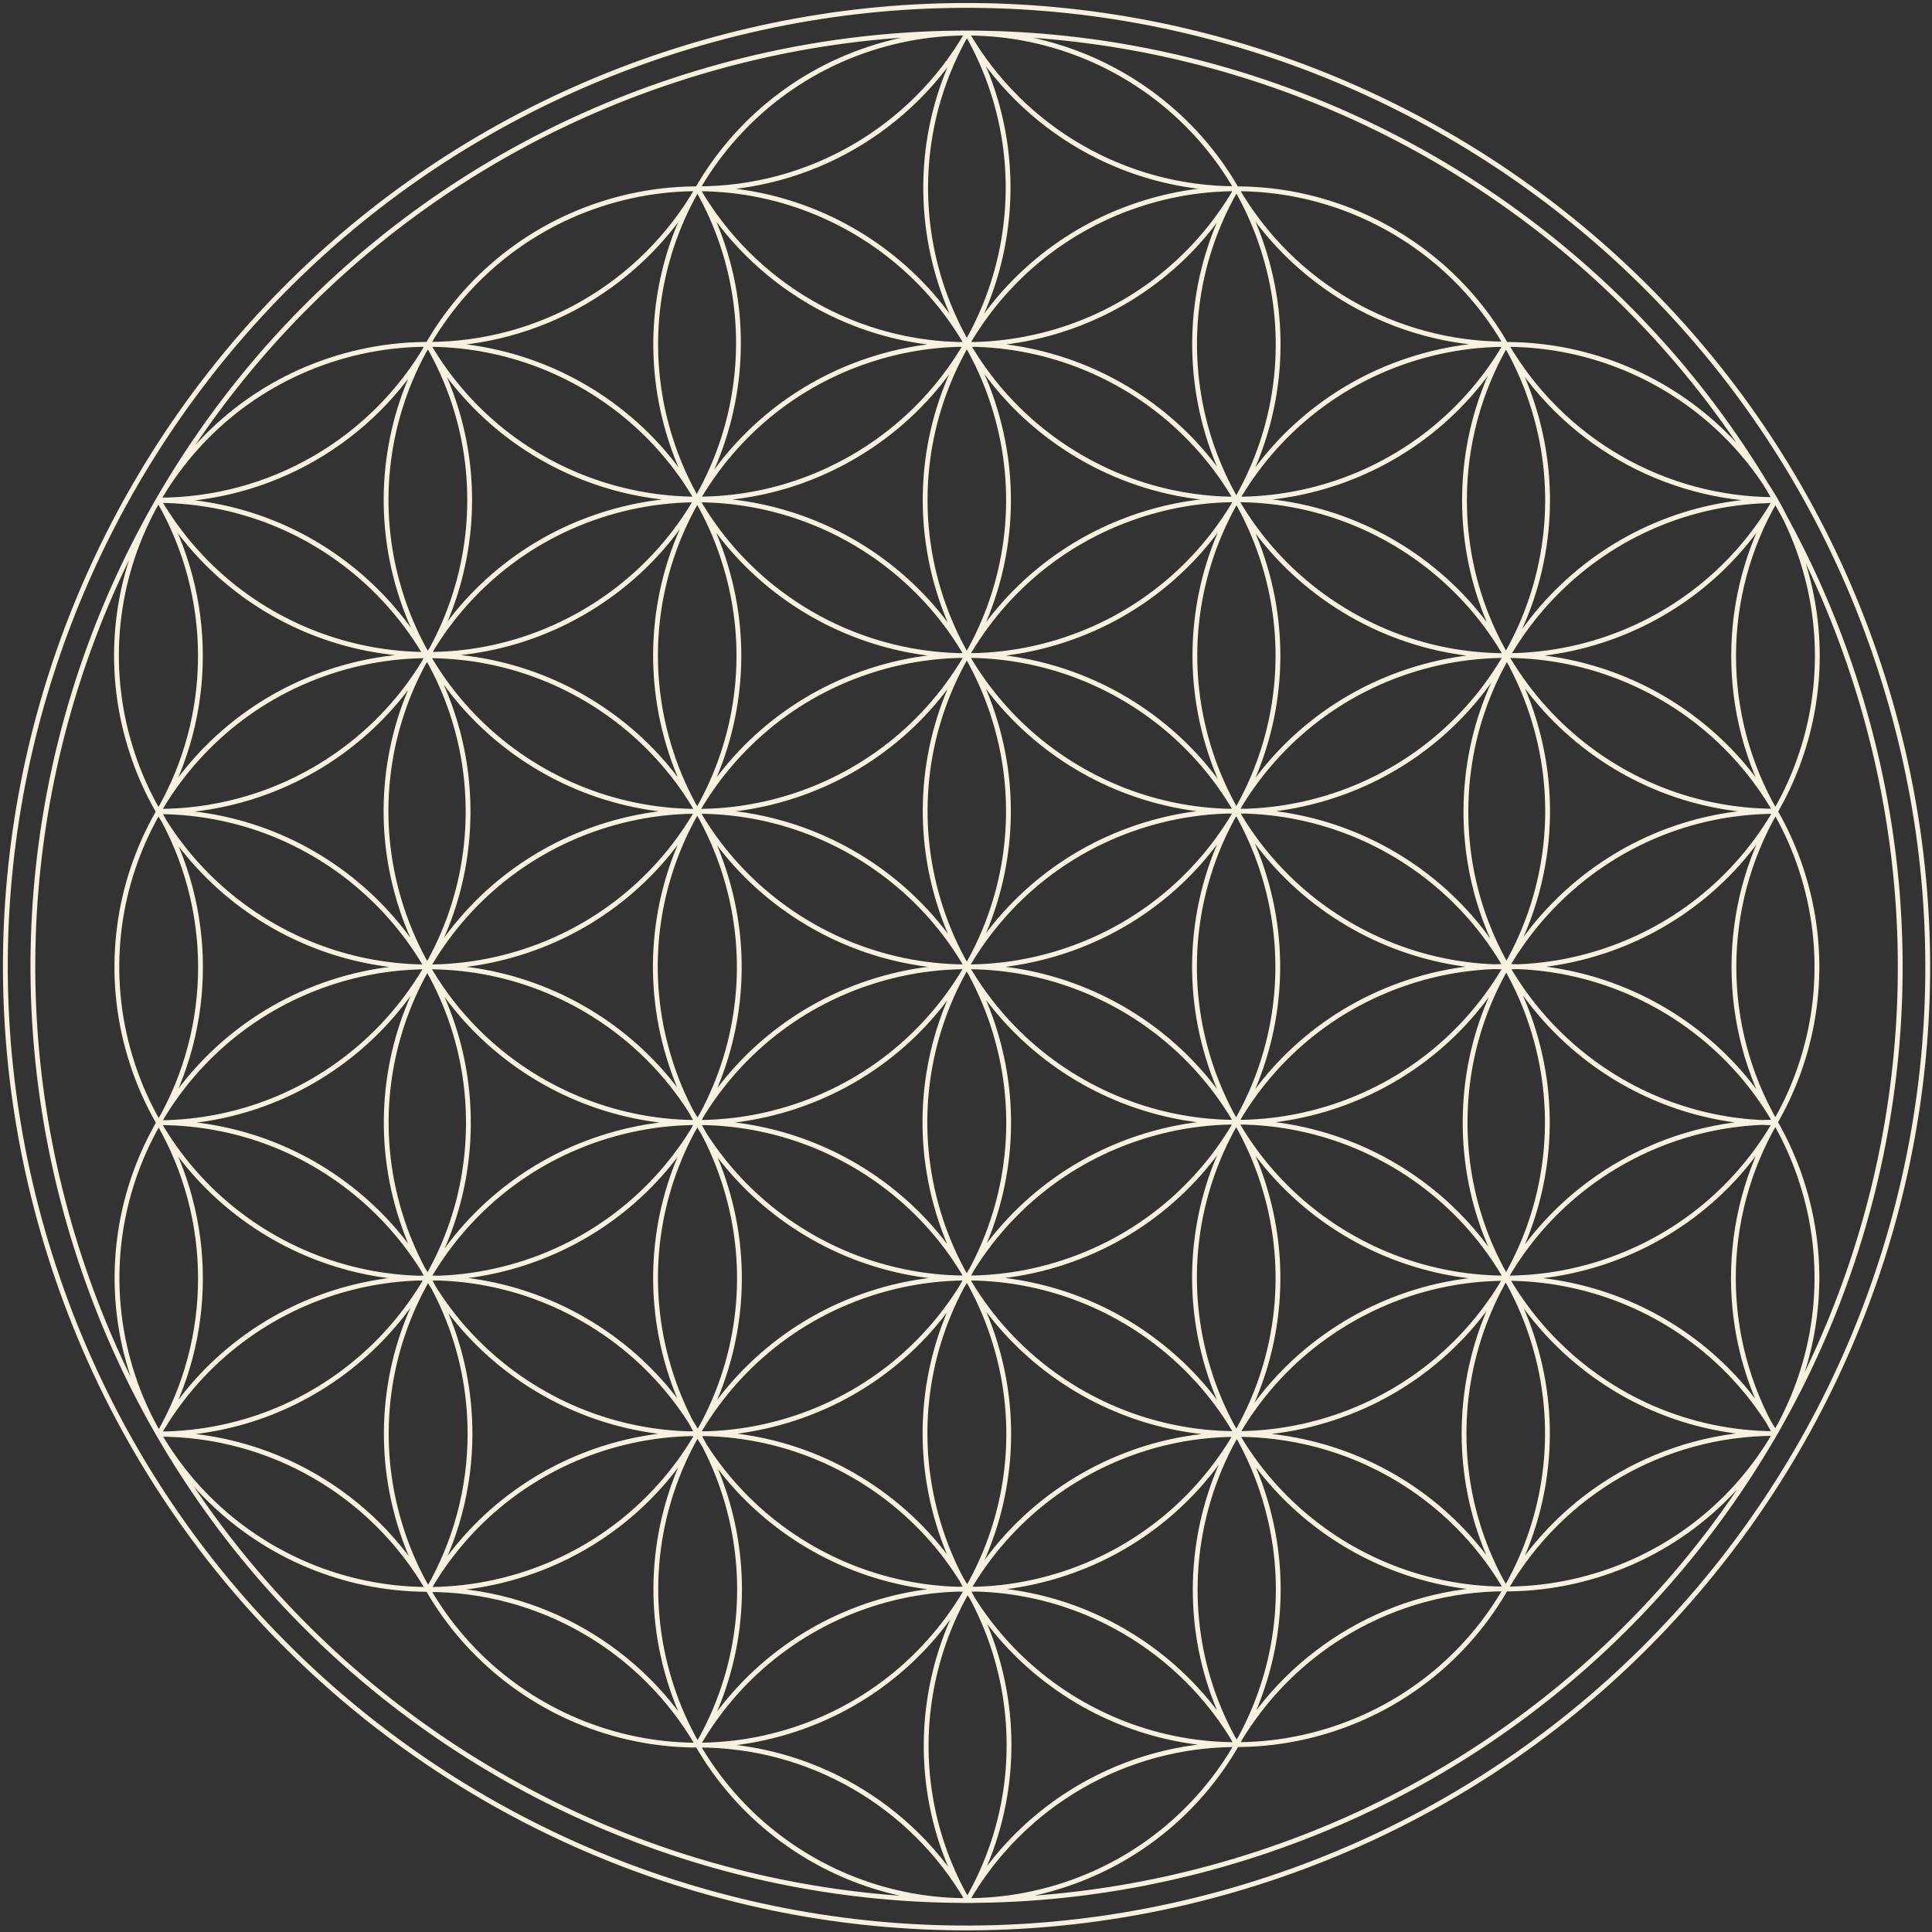 <svg width="402" height="402" viewBox="0 0 402 402" fill="none" xmlns="http://www.w3.org/2000/svg">
<rect x="0" y="0" width="402" height="402" fill="#333333" stroke="none"/>
<path d="M257.277 362.945C239.493 331.928 250.224 292.369 281.247 274.585C312.086 256.903 351.414 267.403 369.343 298.098M201.294 395.415C183.516 364.398 194.242 324.838 225.264 307.054C256.082 289.389 295.378 299.857 313.323 330.508M89.12 330.718C106.974 299.738 146.56 289.104 177.534 306.957C208.513 324.811 219.148 364.398 201.294 395.372M33.062 298.297C50.932 267.328 90.524 256.715 121.492 274.585C152.461 292.455 163.074 332.046 145.204 363.015M33.041 168.898C68.791 169.07 97.635 198.199 97.463 233.95C97.291 269.448 68.566 298.184 33.068 298.372M32.971 104.137C68.722 104.314 97.565 133.438 97.393 169.188C97.221 204.654 68.544 233.374 33.078 233.605M145.124 39.311C162.854 70.36 152.063 109.903 121.014 127.633C90.18 145.245 50.916 134.729 33.003 104.067M201.203 6.949C218.96 37.982 208.196 77.536 177.163 95.288C146.318 112.937 107.017 102.421 89.104 71.732M257.271 39.305C239.396 70.269 199.804 80.882 168.841 63.007C158.991 57.321 150.82 49.144 145.134 39.3M313.313 71.667C295.335 102.571 255.706 113.05 224.802 95.072C194.059 77.186 183.505 37.853 201.16 6.981M369.392 104.013C351.533 134.987 311.941 145.616 280.972 127.752C249.998 109.892 239.369 70.301 257.233 39.332M369.349 233.632C333.598 233.406 304.792 204.24 305.018 168.489C305.238 133.018 333.964 104.336 369.435 104.158M369.268 298.302C333.517 298.125 304.673 268.996 304.851 233.245C305.028 197.715 333.808 168.962 369.338 168.828M89.044 71.699C106.92 102.663 96.312 142.254 65.349 160.135C55.537 165.799 44.407 168.79 33.073 168.806M33.025 104.094C44.595 124.126 44.595 148.812 33.025 168.849M89.028 71.764C77.452 91.748 56.102 104.056 33.003 104.05M145.107 39.316C133.547 59.311 112.208 71.635 89.109 71.651M201.273 6.879C189.696 26.949 168.276 39.305 145.107 39.273M257.196 39.257C234.124 39.241 212.806 26.949 201.235 6.992M313.2 71.586C290.144 71.549 268.847 59.246 257.293 39.294M369.462 168.785C333.705 168.785 304.722 139.801 304.722 104.045C304.722 92.706 307.702 81.565 313.361 71.737M369.365 103.948C346.288 103.937 324.964 91.646 313.388 71.683M369.316 168.731C357.821 148.709 357.859 124.072 369.419 104.088M369.376 233.423C357.918 213.46 357.923 188.909 369.386 168.952M369.273 298.195C357.773 278.167 357.81 253.536 369.37 233.546M313.27 330.524C295.437 299.534 306.099 259.959 337.089 242.121C346.89 236.478 357.998 233.503 369.306 233.492M313.345 330.53C324.905 310.583 346.207 298.291 369.257 298.259M257.303 362.945C268.853 342.961 290.171 330.637 313.248 330.605M201.251 395.388C212.801 375.377 234.14 363.037 257.244 363.01M145.231 363.053C163.085 332.079 202.671 321.439 233.651 339.298C243.473 344.962 251.639 353.106 257.325 362.913M145.247 363.107C168.351 363.085 189.718 375.377 201.31 395.355M89.147 330.75C112.24 330.75 133.585 343.058 145.161 363.042M33.111 298.431C56.188 298.453 77.506 310.761 89.066 330.729M33.014 233.6C68.77 233.573 97.775 262.535 97.797 298.291C97.807 309.652 94.822 320.809 89.152 330.653M33.025 233.622C44.59 253.633 44.611 278.297 33.073 298.324M32.998 168.79C44.606 188.823 44.633 213.535 33.068 233.595M262.602 180.894C273.796 214.853 255.34 251.449 221.38 262.643C187.421 273.837 150.826 255.381 139.631 221.421C139.631 221.421 139.631 221.411 139.631 221.405C128.437 187.446 146.893 150.85 180.853 139.656C214.812 128.462 251.408 146.918 262.602 180.878V180.894ZM318.692 213.266C329.886 247.226 311.43 283.821 277.47 295.015C243.511 306.21 206.916 287.753 195.721 253.794C195.721 253.794 195.721 253.783 195.721 253.778C184.527 219.818 202.983 183.223 236.943 172.029C270.902 160.834 307.498 179.291 318.692 213.25V213.266ZM262.645 245.677C273.839 279.636 255.383 316.231 221.424 327.426C187.464 338.62 150.869 320.164 139.674 286.204C139.674 286.204 139.674 286.193 139.674 286.188C128.48 252.229 146.936 215.633 180.896 204.439C214.855 193.245 251.451 211.701 262.645 245.66V245.677ZM206.604 213.325C217.798 247.285 199.342 283.88 165.382 295.075C131.423 306.269 94.827 287.813 83.633 253.853C83.633 253.853 83.633 253.842 83.633 253.837C72.439 219.877 90.895 183.282 124.854 172.088C158.814 160.893 195.409 179.35 206.604 213.309V213.325ZM206.561 148.526C217.755 182.486 199.299 219.081 165.339 230.276C131.38 241.47 94.784 223.014 83.59 189.054C83.59 189.054 83.59 189.043 83.59 189.038C72.396 155.078 90.852 118.483 124.811 107.289C158.771 96.094 195.366 114.551 206.561 148.51V148.526ZM262.64 116.154C273.834 150.113 255.378 186.709 221.418 197.903C187.459 209.097 150.863 190.641 139.669 156.682C139.669 156.682 139.669 156.671 139.669 156.665C128.475 122.706 146.931 86.111 180.891 74.916C214.85 63.722 251.445 82.178 262.64 116.138V116.154ZM318.746 148.5C329.94 182.459 311.484 219.054 277.524 230.249C243.565 241.443 206.969 222.987 195.775 189.027C195.775 189.027 195.775 189.016 195.775 189.011C184.581 155.052 203.037 118.456 236.997 107.262C270.956 96.068 307.551 114.524 318.746 148.483V148.5ZM318.74 83.792C329.935 117.752 311.478 154.347 277.519 165.541C243.559 176.735 206.964 158.279 195.77 124.32C195.77 124.32 195.77 124.309 195.77 124.304C184.575 90.344 203.032 53.749 236.991 42.554C270.951 31.36 307.546 49.816 318.74 83.776V83.792ZM206.577 83.792C217.771 117.752 199.315 154.347 165.355 165.541C131.396 176.735 94.8 158.279 83.606 124.32C83.606 124.32 83.606 124.309 83.606 124.304C72.412 90.344 90.868 53.749 124.828 42.554C158.787 31.36 195.382 49.816 206.577 83.776V83.792ZM150.557 180.958C161.751 214.918 143.295 251.513 109.335 262.707C75.376 273.902 38.78 255.445 27.586 221.486C27.586 221.486 27.586 221.475 27.586 221.47C16.392 187.51 34.848 150.915 68.808 139.721C102.767 128.526 139.362 146.983 150.557 180.942V180.958ZM206.62 278.098C217.814 312.057 199.358 348.652 165.398 359.847C131.439 371.041 94.843 352.585 83.649 318.625C83.649 318.625 83.649 318.614 83.649 318.609C72.455 284.65 90.911 248.054 124.871 236.86C158.83 225.666 195.425 244.122 206.62 278.081V278.098ZM318.713 277.99C329.908 311.949 311.451 348.545 277.492 359.739C243.532 370.933 206.937 352.477 195.743 318.518C195.743 318.518 195.743 318.507 195.743 318.501C184.548 284.542 203.005 247.947 236.964 236.752C270.924 225.558 307.519 244.014 318.713 277.974V277.99ZM374.787 180.904C385.982 214.864 367.525 251.459 333.566 262.654C299.606 273.848 263.011 255.392 251.817 221.432C251.817 221.432 251.817 221.421 251.817 221.416C240.622 187.456 259.079 150.861 293.038 139.667C326.998 128.472 363.593 146.929 374.787 180.888V180.904ZM374.868 116.175C386.062 150.135 367.606 186.73 333.646 197.925C299.687 209.119 263.092 190.663 251.897 156.703C251.897 156.703 251.897 156.692 251.897 156.687C240.703 122.727 259.159 86.132 293.119 74.938C327.078 63.743 363.674 82.2 374.868 116.159V116.175ZM374.787 245.607C385.982 279.566 367.525 316.161 333.566 327.356C299.606 338.55 263.011 320.094 251.817 286.134C251.817 286.134 251.817 286.123 251.817 286.118C240.622 252.159 259.079 215.563 293.038 204.369C326.998 193.175 363.593 211.631 374.787 245.59V245.607ZM262.704 310.443C273.899 344.403 255.442 380.998 221.483 392.192C187.523 403.387 150.928 384.93 139.734 350.971C139.734 350.971 139.734 350.96 139.734 350.955C128.539 316.995 146.996 280.4 180.955 269.206C214.915 258.011 251.51 276.468 262.704 310.427V310.443ZM150.589 245.693C161.783 279.652 143.327 316.247 109.367 327.442C75.408 338.636 38.813 320.18 27.618 286.22C27.618 286.22 27.618 286.21 27.618 286.204C16.424 252.245 34.88 215.649 68.84 204.455C102.799 193.261 139.395 211.717 150.589 245.677V245.693ZM150.476 116.165C161.67 150.124 143.214 186.719 109.254 197.914C75.295 209.108 38.7 190.652 27.505 156.692C27.505 156.692 27.505 156.681 27.505 156.676C16.311 122.717 34.767 86.121 68.727 74.927C102.686 63.733 139.282 82.189 150.476 116.149V116.165ZM262.677 51.398C273.872 85.357 255.415 121.953 221.456 133.147C187.496 144.341 150.901 125.885 139.707 91.925C139.707 91.925 139.707 91.915 139.707 91.909C128.512 57.95 146.969 21.355 180.928 10.16C214.888 -1.034 251.483 17.422 262.677 51.382V51.398ZM385.578 140.388C419.156 242.261 363.787 352.057 261.919 385.635C160.046 419.213 50.249 363.843 16.672 261.976C16.672 261.96 16.661 261.944 16.655 261.927C-16.922 160.054 38.447 50.252 140.315 16.68C242.188 -16.898 351.984 38.471 385.562 140.339L385.578 140.388ZM391.011 138.586C425.578 243.46 368.58 356.495 263.705 391.057C158.83 425.625 45.795 368.626 11.233 263.751C11.228 263.735 11.222 263.719 11.217 263.703C-23.351 158.833 33.648 45.793 138.523 11.231C243.398 -23.337 356.433 33.662 390.995 138.537L391.011 138.586Z" stroke="#F7F2DF" stroke-linecap="round" stroke-linejoin="round"/>
</svg>

